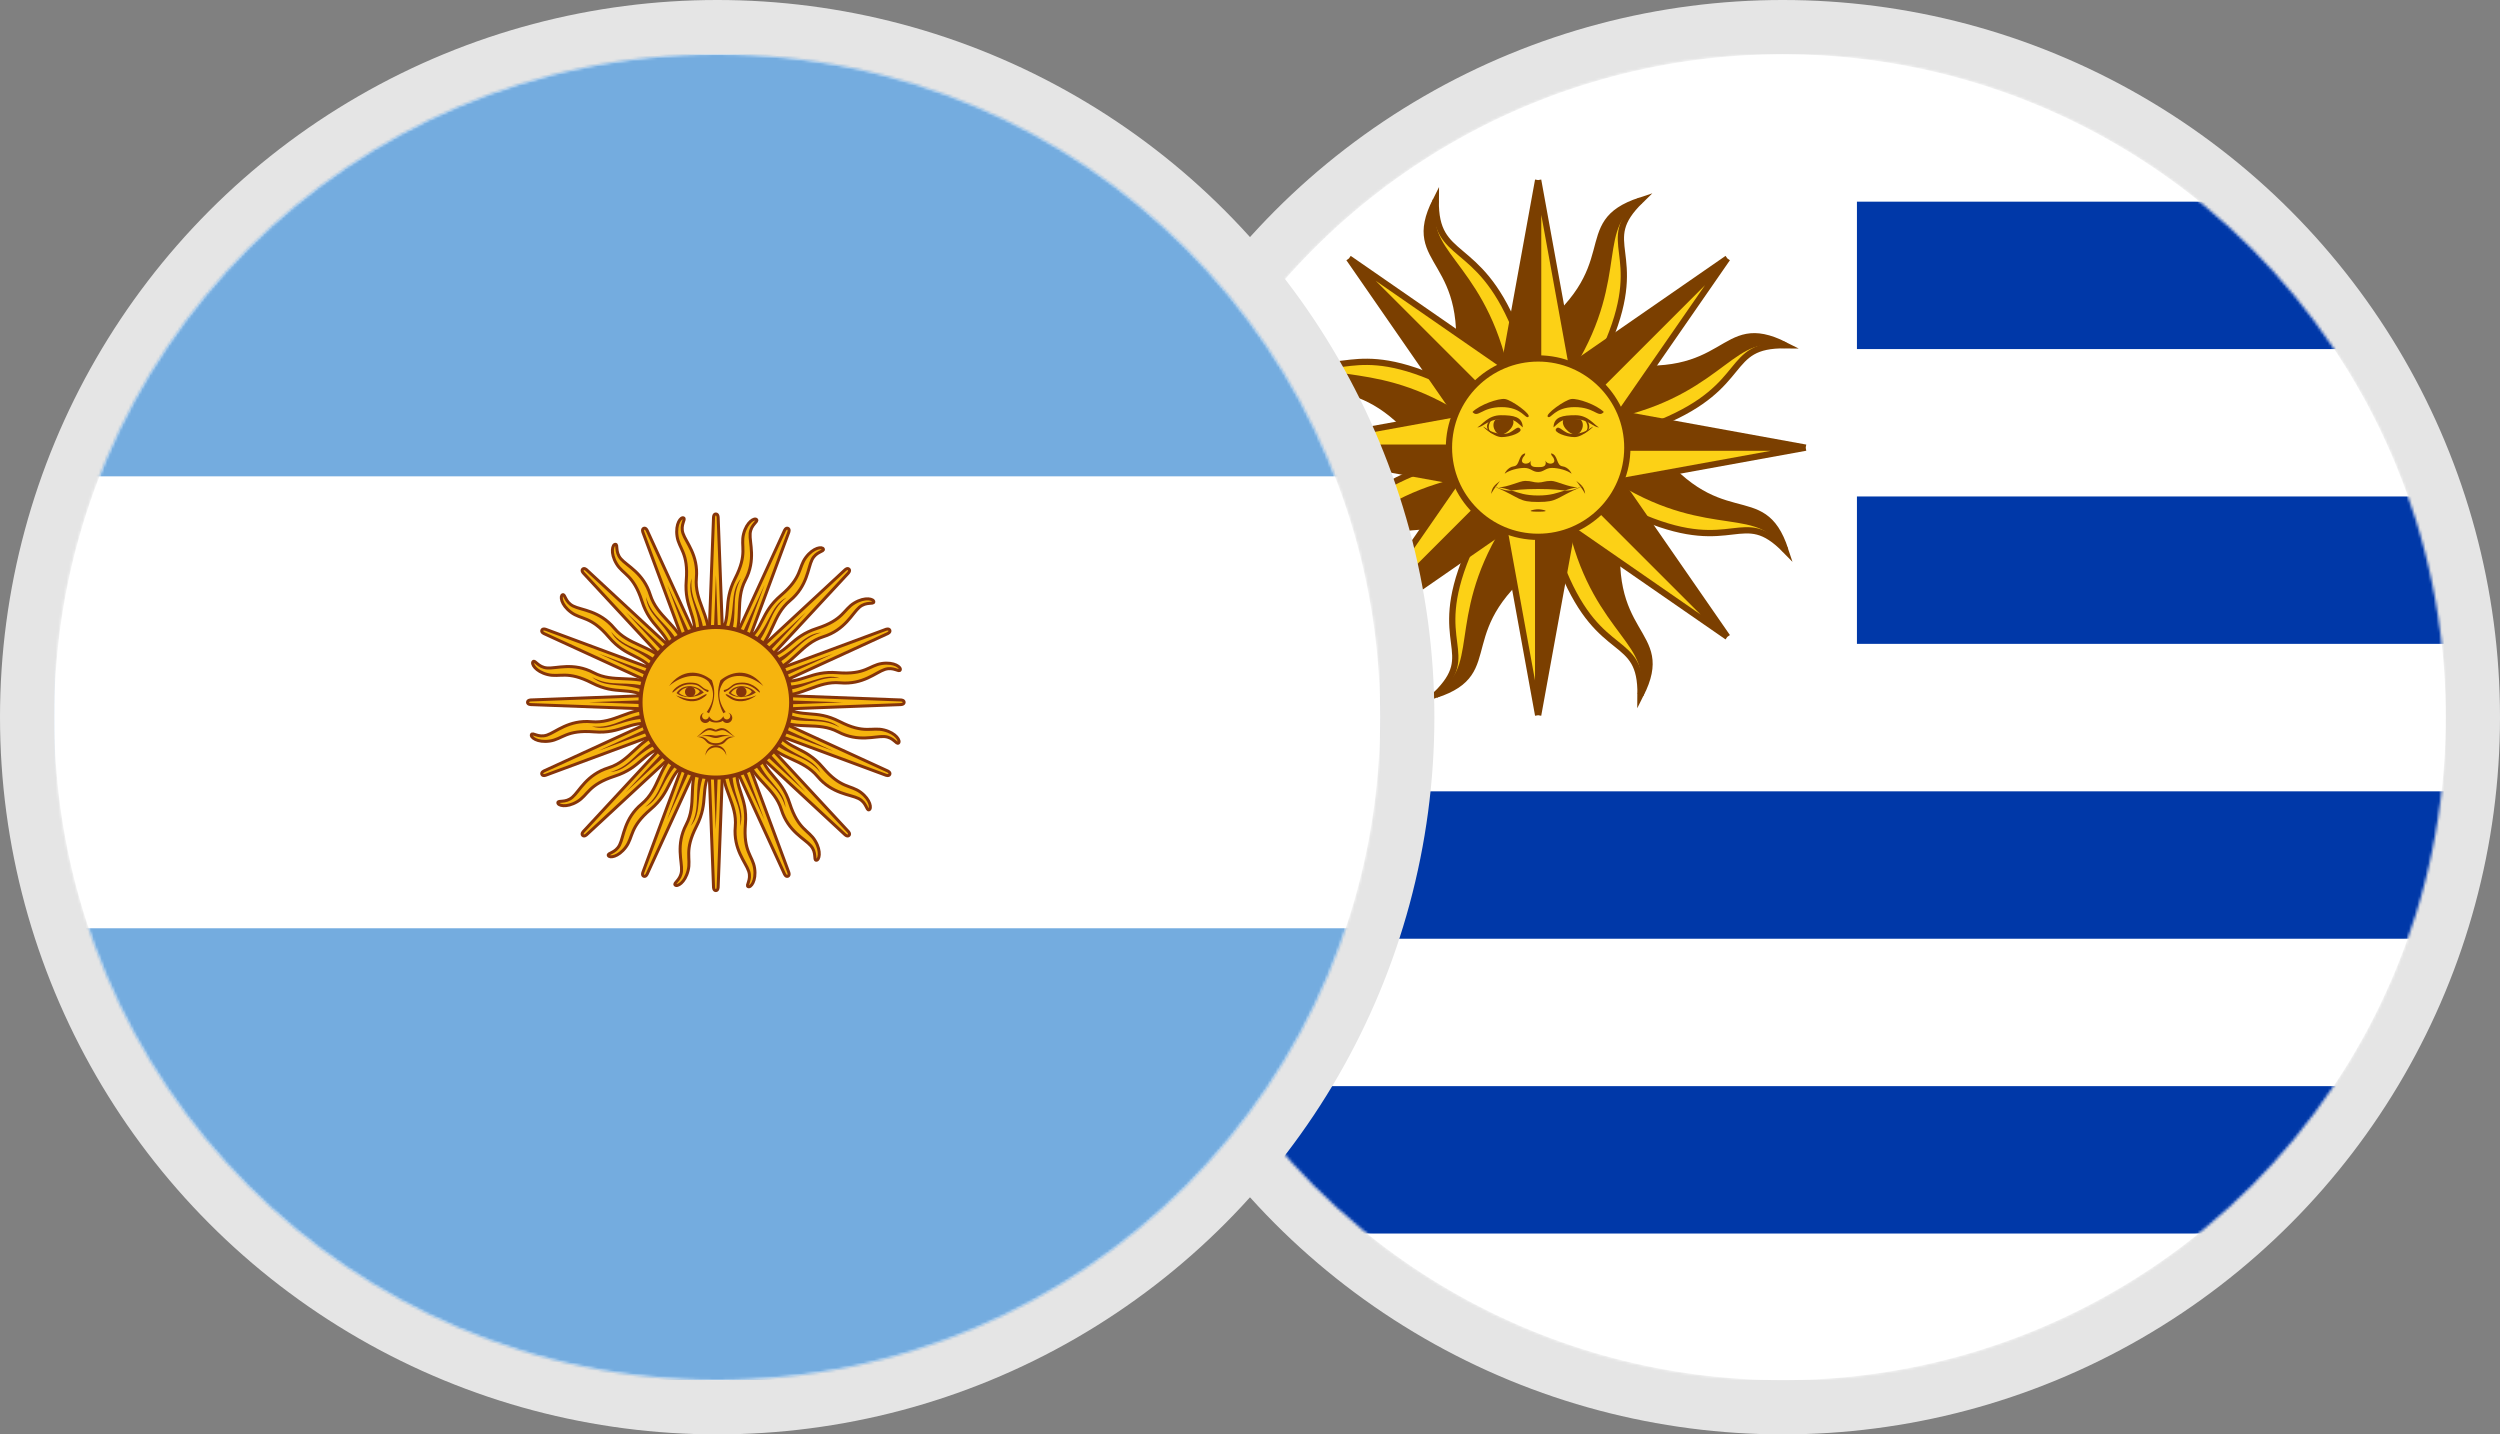 <?xml version="1.0" encoding="UTF-8"?> <svg xmlns="http://www.w3.org/2000/svg" width="922" height="529" viewBox="0 0 922 529" fill="none"><rect x="0" y="0" width="922" height="529" fill="#808080" stroke="none"/> <circle cx="657.5" cy="264.5" r="254.5" fill="white" stroke="#E5E5E5" stroke-width="20"></circle> <g clip-path="url(#clip0_69_318)"> <mask id="mask0_69_318" style="mask-type:alpha" maskUnits="userSpaceOnUse" x="413" y="20" width="489" height="489"> <circle cx="657.5" cy="264.5" r="244.5" fill="#D9D9D9"></circle> </mask> <g mask="url(#mask0_69_318)"> <path d="M413 20H1146.96V509.306H413V20Z" fill="white"></path> <path d="M684.837 74.367H1146.96V128.735H684.837V74.367Z" fill="#0038A8"></path> <path d="M684.837 183.102H1146.96V237.469H684.837V183.102Z" fill="#0038A8"></path> <path d="M413 291.837H1146.96V346.204H413V291.837Z" fill="#0038A8"></path> <path d="M413 400.571H1146.96V454.938H413V400.571Z" fill="#0038A8"></path> <path d="M561.112 191.673L570.111 205.11C533.134 231.869 555.709 247.693 529.505 256.258C545.803 240.353 527.351 237.9 541.082 204.749" fill="#FCD116"></path> <path d="M561.112 191.673L570.111 205.11C533.134 231.869 555.709 247.693 529.505 256.258C545.803 240.353 527.351 237.9 541.082 204.749" stroke="#7B3F00" stroke-width="2.309" stroke-miterlimit="20" stroke-linecap="square"></path> <path d="M544.12 179.536L540.982 195.4C495.914 188.175 500.687 215.327 476.102 202.855C498.873 203.133 488.074 188.149 521.225 174.417" fill="#FCD116"></path> <path d="M544.12 179.536L540.982 195.4C495.914 188.175 500.687 215.327 476.102 202.855C498.873 203.133 488.074 188.149 521.225 174.417" stroke="#7B3F00" stroke-width="2.31" stroke-miterlimit="20" stroke-linecap="square"></path> <path d="M544.121 179.538L537.021 178.259L537.094 178.552C518.151 183.195 507.865 191.048 499.809 197.016C495.779 199.999 492.302 202.537 488.531 203.911C486.033 204.837 483.352 205.16 480.707 204.854C500.262 211.801 498.967 188.671 540.984 195.406L544.121 179.538Z" fill="#7B3F00" stroke="#7B3F00" stroke-width="1.051" stroke-miterlimit="20" stroke-linecap="square"></path> <path d="M536.878 177.68C498.676 187.031 495.064 209.565 476.102 202.855" stroke="#7B3F00" stroke-width="2.31" stroke-miterlimit="20"></path> <path d="M567.267 165.093L554.581 152.407L497.492 234.868L579.953 177.779L567.267 165.093L497.492 234.868Z" fill="#FCD116"></path> <path d="M567.267 165.093L554.581 152.407L497.492 234.868M567.267 165.093L579.953 177.779L497.492 234.868M567.267 165.093L497.492 234.868" stroke="#7B3F00" stroke-width="2.309" stroke-miterlimit="20"></path> <path d="M540.687 158.938L527.25 167.937C500.491 130.96 484.667 153.535 476.102 127.331C492.007 143.629 494.612 125.207 527.763 138.939" fill="#FCD116"></path> <path d="M540.687 158.938L527.25 167.937C500.491 130.96 484.667 153.535 476.102 127.331C492.007 143.629 494.612 125.207 527.763 138.939" stroke="#7B3F00" stroke-width="2.31" stroke-miterlimit="20" stroke-linecap="square"></path> <path d="M540.686 158.941L536.57 153.016L536.414 153.275C519.737 143.162 506.911 141.442 496.994 139.966C492.034 139.226 487.782 138.561 484.143 136.867C481.723 135.755 479.599 134.088 477.944 132.001C486.86 150.741 502.3 133.47 527.248 167.943L540.686 158.941Z" fill="#7B3F00" stroke="#7B3F00" stroke-width="1.051" stroke-miterlimit="20" stroke-linecap="square"></path> <path d="M536.879 152.506C503.254 132.105 484.765 145.484 476.102 127.331" stroke="#7B3F00" stroke-width="2.31" stroke-miterlimit="20"></path> <path d="M567.267 165.093V147.152L468.59 165.093L567.267 183.034V165.093H468.59Z" fill="#FCD116"></path> <path d="M567.267 165.093V147.152L468.59 165.093M567.267 165.093V183.034L468.59 165.093M567.267 165.093H468.59" stroke="#7B3F00" stroke-width="2.31" stroke-miterlimit="20"></path> <path d="M567.267 165.093H468.59L567.267 183.034" fill="#7B3F00"></path> <path d="M552.824 141.946L536.96 138.808C544.185 93.74 517.033 98.513 529.505 73.928C529.227 96.699 544.98 87.721 558.712 120.872" fill="#FCD116"></path> <path d="M552.824 141.946L536.96 138.808C544.185 93.74 517.033 98.513 529.505 73.928C529.227 96.699 544.98 87.721 558.712 120.872" stroke="#7B3F00" stroke-width="2.31" stroke-miterlimit="20" stroke-linecap="square"></path> <path d="M552.822 141.947L554.101 134.847L553.808 134.92C549.165 115.977 541.312 105.691 535.344 97.635C532.361 93.605 529.823 90.128 528.449 86.357C527.523 83.859 527.2 81.178 527.506 78.533C520.559 98.088 543.689 96.793 536.954 138.81L552.822 141.947Z" fill="#7B3F00" stroke="#7B3F00" stroke-width="1.051" stroke-miterlimit="20" stroke-linecap="square"></path> <path d="M554.68 134.705C545.329 96.502 522.795 92.89 529.505 73.928" stroke="#7B3F00" stroke-width="2.31" stroke-miterlimit="20"></path> <path d="M567.267 165.093L579.953 152.407L497.492 95.318L554.581 177.779L567.267 165.093L497.492 95.318Z" fill="#FCD116"></path> <path d="M567.267 165.093L579.953 152.407L497.492 95.318M567.267 165.093L554.581 177.779L497.492 95.318M567.267 165.093L497.492 95.318" stroke="#7B3F00" stroke-width="2.31" stroke-miterlimit="20"></path> <path d="M567.267 165.093L497.492 95.318L554.581 177.779" fill="#7B3F00"></path> <path d="M573.422 138.513L564.423 125.076C601.4 98.317 578.825 82.493 605.029 73.928C588.731 89.833 607.089 92.456 593.357 125.607" fill="#FCD116"></path> <path d="M573.422 138.513L564.423 125.076C601.4 98.317 578.825 82.493 605.029 73.928C588.731 89.833 607.089 92.456 593.357 125.607" stroke="#7B3F00" stroke-width="2.31" stroke-miterlimit="20" stroke-linecap="square"></path> <path d="M573.419 138.512L579.344 134.396L579.085 134.24C589.198 117.563 590.918 104.737 592.394 94.82C593.134 89.861 593.799 85.608 595.493 81.969C596.605 79.549 598.272 77.425 600.359 75.77C581.619 84.686 598.89 100.126 564.418 125.074L573.419 138.512Z" fill="#7B3F00" stroke="#7B3F00" stroke-width="1.051" stroke-miterlimit="20" stroke-linecap="square"></path> <path d="M579.854 134.705C600.255 101.08 586.876 82.591 605.029 73.928" stroke="#7B3F00" stroke-width="2.31" stroke-miterlimit="20"></path> <path d="M567.267 165.093H585.208L567.267 66.416L549.326 165.093H567.267V66.416Z" fill="#FCD116"></path> <path d="M567.267 165.093H585.208L567.267 66.416M567.267 165.093H549.326L567.267 66.416M567.267 165.093V66.416" stroke="#7B3F00" stroke-width="2.31" stroke-miterlimit="20"></path> <path d="M567.267 165.093V66.416L549.326 165.093" fill="#7B3F00"></path> <path d="M590.414 150.65L593.552 134.786C638.62 142.011 633.847 114.859 658.432 127.331C635.661 127.053 645.806 142.113 612.655 155.844" fill="#FCD116"></path> <path d="M590.414 150.65L593.552 134.786C638.62 142.011 633.847 114.859 658.432 127.331C635.661 127.053 645.806 142.113 612.655 155.844" stroke="#7B3F00" stroke-width="2.31" stroke-miterlimit="20" stroke-linecap="square"></path> <path d="M590.413 150.648L597.513 151.927L597.44 151.634C616.383 146.991 626.669 139.138 634.725 133.17C638.755 130.187 642.232 127.649 646.003 126.275C648.501 125.349 651.181 125.026 653.827 125.332C634.272 118.385 635.567 141.515 593.55 134.78L590.413 150.648Z" fill="#7B3F00" stroke="#7B3F00" stroke-width="1.051" stroke-miterlimit="20" stroke-linecap="square"></path> <path d="M597.655 152.506C635.858 143.155 639.47 120.621 658.432 127.331" stroke="#7B3F00" stroke-width="2.31" stroke-miterlimit="20"></path> <path d="M567.267 165.093L579.953 177.779L637.042 95.318L554.581 152.407L567.267 165.093L637.042 95.318Z" fill="#FCD116"></path> <path d="M567.267 165.093L579.953 177.779L637.042 95.318M567.267 165.093L554.581 152.407L637.042 95.318M567.267 165.093L637.042 95.318" stroke="#7B3F00" stroke-width="2.31" stroke-miterlimit="20"></path> <path d="M567.267 165.093L637.042 95.318L554.581 152.407" fill="#7B3F00"></path> <path d="M593.847 171.248L607.284 162.249C634.043 199.226 649.867 176.651 658.432 202.855C642.527 186.557 639.541 204.794 606.39 191.062" fill="#FCD116"></path> <path d="M593.847 171.248L607.284 162.249C634.043 199.226 649.867 176.651 658.432 202.855C642.527 186.557 639.541 204.794 606.39 191.062" stroke="#7B3F00" stroke-width="2.31" stroke-miterlimit="20" stroke-linecap="square"></path> <path d="M593.848 171.245L597.964 177.17L598.12 176.911C614.797 187.024 627.623 188.744 637.54 190.22C642.499 190.96 646.752 191.625 650.391 193.319C652.811 194.431 654.935 196.098 656.59 198.185C647.674 179.445 632.234 196.716 607.286 162.244L593.848 171.245Z" fill="#7B3F00" stroke="#7B3F00" stroke-width="1.051" stroke-miterlimit="20" stroke-linecap="square"></path> <path d="M597.655 177.68C631.28 198.081 649.769 184.702 658.432 202.855" stroke="#7B3F00" stroke-width="2.31" stroke-miterlimit="20"></path> <path d="M567.267 165.093V183.034L665.944 165.093L567.267 147.152V165.093H665.944Z" fill="#FCD116"></path> <path d="M567.267 165.093V183.034L665.944 165.093M567.267 165.093V147.152L665.944 165.093M567.267 165.093H665.944" stroke="#7B3F00" stroke-width="2.31" stroke-miterlimit="20"></path> <path d="M567.267 165.093H665.944L567.267 147.152" fill="#7B3F00"></path> <path d="M581.71 188.24L597.574 191.378C590.349 236.446 617.501 231.673 605.029 256.258C605.307 233.487 590.314 244.034 576.583 210.883" fill="#FCD116"></path> <path d="M581.71 188.24L597.574 191.378C590.349 236.446 617.501 231.673 605.029 256.258C605.307 233.487 590.314 244.034 576.583 210.883" stroke="#7B3F00" stroke-width="2.31" stroke-miterlimit="20" stroke-linecap="square"></path> <path d="M581.712 188.239L580.433 195.339L580.726 195.266C585.369 214.209 593.222 224.495 599.19 232.551C602.174 236.581 604.711 240.058 606.085 243.829C607.011 246.327 607.334 249.007 607.028 251.653C613.975 232.098 590.845 233.393 597.58 191.376L581.712 188.239Z" fill="#7B3F00" stroke="#7B3F00" stroke-width="1.051" stroke-miterlimit="20" stroke-linecap="square"></path> <path d="M579.854 195.481C589.205 233.684 611.739 237.296 605.029 256.258" stroke="#7B3F00" stroke-width="2.31" stroke-miterlimit="20"></path> <path d="M567.267 165.093L554.581 177.779L637.042 234.868L579.953 152.407L567.267 165.093L637.042 234.868Z" fill="#FCD116"></path> <path d="M567.267 165.093L554.581 177.779L637.042 234.868M567.267 165.093L579.953 152.407L637.042 234.868M567.267 165.093L637.042 234.868" stroke="#7B3F00" stroke-width="2.31" stroke-miterlimit="20"></path> <path d="M567.267 165.093L637.042 234.868L579.953 152.407" fill="#7B3F00"></path> <path d="M561.115 191.674L555.19 195.79L555.449 195.946C545.336 212.623 543.616 225.449 542.14 235.366C541.4 240.325 540.735 244.578 539.041 248.217C537.929 250.637 536.262 252.761 534.175 254.416C552.915 245.5 535.644 230.06 570.116 205.112L561.115 191.674Z" fill="#7B3F00" stroke="#7B3F00" stroke-width="1.051" stroke-miterlimit="20" stroke-linecap="square"></path> <path d="M554.68 195.481C534.279 229.106 547.658 247.595 529.505 256.258" stroke="#7B3F00" stroke-width="2.309" stroke-miterlimit="20"></path> <path d="M567.267 165.093H549.326L567.267 263.77L585.208 165.093H567.267V263.77Z" fill="#FCD116"></path> <path d="M567.267 165.093H549.326L567.267 263.77M567.267 165.093H585.208L567.267 263.77M567.267 165.093V263.77" stroke="#7B3F00" stroke-width="2.309" stroke-miterlimit="20"></path> <path d="M567.267 165.093V263.77L585.208 165.093" fill="#7B3F00"></path> <path d="M567.267 165.093L497.492 234.868L579.953 177.779" fill="#7B3F00"></path> <path d="M567.267 197.984C585.433 197.984 600.159 183.258 600.159 165.092C600.159 146.926 585.433 132.2 567.267 132.2C549.101 132.2 534.375 146.926 534.375 165.092C534.375 183.258 549.101 197.984 567.267 197.984Z" fill="#FCD116" stroke="#7B3F00" stroke-width="2.309" stroke-miterlimit="20"></path> <path d="M591.488 151.936C589.394 154.328 588.198 150.142 580.723 150.142C573.247 150.142 572.051 154.627 570.855 153.73C569.659 152.833 577.135 147.451 579.527 147.152C581.919 146.853 588.796 149.245 591.488 151.936ZM582.816 154.627C584.909 156.421 583.115 160.309 581.022 160.309C578.929 160.309 575.042 156.72 576.836 154.328" fill="#7B3F00"></path> <path d="M572.948 157.318C573.247 153.73 576.238 153.132 581.022 153.132C585.806 153.132 587.899 156.72 589.693 157.618C587.6 157.618 585.806 154.627 581.022 154.627C576.238 154.627 576.238 154.627 572.948 157.618M573.845 158.216C575.042 156.421 576.537 160.01 579.826 160.01C583.115 160.01 584.909 159.113 587.002 157.618C589.095 156.122 584.012 161.206 580.723 161.206C577.434 161.206 572.948 159.412 573.845 158.216Z" fill="#7B3F00"></path> <path d="M550.521 154.329C549.026 154.927 546.634 157.917 550.521 160.01C547.531 157.917 549.923 154.927 550.521 154.329Z" fill="#7B3F00"></path> <path d="M584.013 154.329C584.611 154.927 587.003 157.917 584.013 160.01C587.9 157.917 585.508 154.927 584.013 154.329Z" fill="#7B3F00"></path> <path d="M562.483 167.186C559.791 167.784 560.688 171.672 558.296 171.971C555.904 172.27 554.708 174.961 555.007 174.662C556.502 173.466 559.792 172.569 562.184 172.569C564.576 172.569 565.174 174.064 567.267 174.064C569.36 174.064 569.958 172.569 572.35 172.569C574.742 172.569 578.032 173.466 579.527 174.662C579.826 174.961 578.63 172.27 576.238 171.971C573.846 171.672 574.743 167.784 572.051 167.186C572.051 168.382 572.948 168.083 573.247 169.877C573.247 171.373 570.556 171.373 569.958 169.877C570.556 172.27 568.762 172.27 567.267 172.27C565.772 172.27 563.978 172.27 564.576 169.877C563.978 171.373 561.287 171.373 561.287 169.877C561.586 168.083 562.483 168.382 562.483 167.186Z" fill="#7B3F00"></path> <path d="M553.213 177.353C550.82 179.147 550.223 180.044 549.924 182.137C550.641 180.882 550.993 180.367 551.538 179.628C551.394 179.567 551.27 179.51 551.121 179.446C551.295 179.467 551.451 179.494 551.618 179.518C551.98 179.029 552.301 178.606 553.213 177.353Z" fill="#7B3F00"></path> <path d="M551.618 179.518C551.61 179.529 551.589 179.558 551.58 179.569C551.954 179.656 552.351 179.697 552.767 179.698C552.401 179.634 552.017 179.573 551.618 179.518Z" fill="#7B3F00"></path> <path d="M552.767 179.698C554.631 180.027 556.095 180.456 557.437 180.891C559.111 180.767 561.42 180.343 567.267 180.343C573.115 180.343 575.423 180.767 577.097 180.891C578.439 180.456 579.903 180.027 581.768 179.698C578.473 179.71 574.081 177.353 572.052 177.353C569.659 177.353 569.061 177.951 567.267 177.951C565.473 177.951 564.875 177.353 562.483 177.353C560.453 177.353 556.062 179.71 552.767 179.698Z" fill="#7B3F00"></path> <path d="M581.767 179.698C582.183 179.697 582.58 179.656 582.954 179.569C582.945 179.558 582.924 179.529 582.916 179.518C582.517 179.573 582.133 179.634 581.767 179.698Z" fill="#7B3F00"></path> <path d="M582.916 179.518C583.083 179.494 583.239 179.468 583.413 179.446C583.264 179.509 583.14 179.566 582.996 179.628C583.541 180.366 583.893 180.882 584.61 182.137C584.311 180.044 583.714 179.147 581.322 177.353C582.233 178.606 582.554 179.029 582.916 179.518Z" fill="#7B3F00"></path> <path d="M582.996 179.628C582.993 179.623 582.984 179.611 582.981 179.608C579.86 180.81 578.761 181.014 577.097 180.891C574.262 181.808 571.925 182.736 567.267 182.736C562.609 182.736 560.272 181.808 557.437 180.891C555.772 181.015 554.674 180.81 551.553 179.608C551.55 179.614 551.541 179.625 551.538 179.628C560.931 183.672 559.904 185.127 567.267 185.127C574.629 185.127 573.603 183.672 582.996 179.628Z" fill="#7B3F00"></path> <path d="M551.553 179.607C551.559 179.598 551.574 179.578 551.58 179.569C551.424 179.533 551.267 179.5 551.121 179.446C551.291 179.513 551.394 179.546 551.553 179.607Z" fill="#7B3F00"></path> <path d="M582.981 179.607C583.14 179.546 583.243 179.513 583.413 179.446C583.267 179.5 583.11 179.533 582.954 179.569C582.96 179.578 582.975 179.599 582.981 179.607Z" fill="#7B3F00"></path> <path d="M543.046 151.936C545.14 154.328 546.336 150.142 553.811 150.142C561.287 150.142 562.483 154.627 563.679 153.73C564.875 152.833 557.399 147.451 555.007 147.152C552.615 146.853 545.738 149.245 543.046 151.936ZM551.718 154.627C549.625 156.421 551.419 160.309 553.512 160.309C555.605 160.309 559.493 156.72 557.698 154.328" fill="#7B3F00"></path> <path d="M561.586 157.318C561.287 153.73 558.296 153.132 553.512 153.132C548.728 153.132 546.635 156.72 544.841 157.618C546.934 157.618 548.728 154.627 553.512 154.627C558.296 154.627 558.296 154.627 561.586 157.618M560.689 158.216C559.493 156.421 557.997 160.01 554.708 160.01C551.419 160.01 549.625 159.113 547.532 157.618C545.439 156.122 550.522 161.206 553.811 161.206C557.1 161.206 561.586 159.412 560.689 158.216Z" fill="#7B3F00"></path> <path d="M567.267 187.818C565.772 187.818 561.885 188.716 567.267 188.716C572.649 188.716 568.762 187.818 567.267 187.818Z" fill="#7B3F00"></path> </g> </g> <circle cx="264.5" cy="264.5" r="254.5" fill="white" stroke="#E5E5E5" stroke-width="20"></circle> <g clip-path="url(#clip1_69_318)"> <mask id="mask1_69_318" style="mask-type:alpha" maskUnits="userSpaceOnUse" x="20" y="20" width="489" height="489"> <circle cx="264.5" cy="264.5" r="244.5" fill="#D9D9D9"></circle> </mask> <g mask="url(#mask1_69_318)"> <path d="M664 9H-136V509H664V9Z" fill="#74ACDF"></path> <path d="M664 175.67H-136V342.34H664V175.67Z" fill="white"></path> <path d="M260.84 260.31L289.294 322.302C289.294 322.302 289.784 323.487 290.574 323.161C291.364 322.834 290.873 321.649 290.873 321.649L267.158 257.693M266.478 281.813C266.131 291.241 271.93 296.426 271.172 304.845C270.415 313.265 275.039 318.025 276.112 321.299C277.185 324.573 274.952 326.531 275.914 326.997C276.877 327.463 278.984 324.876 278.297 320.222C277.61 315.567 274.077 314.185 274.907 303.902C275.737 293.619 270.701 291.224 271.927 281.844" fill="#F6B40E"></path> <path d="M260.84 260.31L289.294 322.302C289.294 322.302 289.784 323.487 290.574 323.161C291.364 322.834 290.873 321.649 290.873 321.649L267.158 257.693M266.478 281.813C266.131 291.241 271.93 296.426 271.172 304.845C270.415 313.265 275.039 318.025 276.112 321.299C277.185 324.573 274.952 326.531 275.914 326.997C276.877 327.463 278.984 324.876 278.297 320.222C277.61 315.567 274.077 314.185 274.907 303.902C275.737 293.619 270.701 291.224 271.927 281.844" stroke="#85340A" stroke-width="1.112"></path> <path d="M260.579 259.001L263.144 327.163C263.144 327.163 263.143 328.445 263.998 328.446C264.853 328.447 264.853 327.164 264.853 327.164L267.418 259.001M257.559 281.025C253.631 289.602 257.005 296.612 253.082 304.1C249.161 311.589 251.611 317.757 251.349 321.192C251.088 324.628 248.275 325.582 248.986 326.38C249.697 327.18 252.633 325.596 253.78 321.033C254.927 316.469 252.191 313.84 256.894 304.658C261.596 295.475 257.86 291.335 262.582 283.138" fill="#F6B40E"></path> <path d="M260.579 259.001L263.144 327.163C263.144 327.163 263.143 328.445 263.998 328.446C264.853 328.447 264.853 327.164 264.853 327.164L267.418 259.001M257.559 281.025C253.631 289.602 257.005 296.612 253.082 304.1C249.161 311.589 251.611 317.757 251.349 321.192C251.088 324.628 248.275 325.582 248.986 326.38C249.697 327.18 252.633 325.596 253.78 321.033C254.927 316.469 252.191 313.84 256.894 304.658C261.596 295.475 257.86 291.335 262.582 283.138" stroke="#85340A" stroke-width="1.112"></path> <path d="M260.839 257.692L237.124 321.647C237.124 321.647 236.633 322.831 237.422 323.159C238.212 323.487 238.703 322.301 238.703 322.301L267.157 260.309M249.621 276.883C242.709 283.305 243.144 291.072 236.654 296.489C230.165 301.907 230.069 308.543 228.512 311.616C226.956 314.691 223.992 314.496 224.343 315.505C224.695 316.516 228.013 316.177 230.819 312.4C233.625 308.623 232.104 305.147 239.962 298.463C247.82 291.778 245.953 286.524 253.453 280.758" fill="#F6B40E"></path> <path d="M260.839 257.692L237.124 321.647C237.124 321.647 236.633 322.831 237.422 323.159C238.212 323.487 238.703 322.301 238.703 322.301L267.157 260.309M249.621 276.883C242.709 283.305 243.144 291.072 236.654 296.489C230.165 301.907 230.069 308.543 228.512 311.616C226.956 314.691 223.992 314.496 224.343 315.505C224.695 316.516 228.013 316.177 230.819 312.4C233.625 308.623 232.104 305.147 239.962 298.463C247.82 291.778 245.953 286.524 253.453 280.758" stroke="#85340A" stroke-width="1.112"></path> <path d="M261.58 256.582L215.196 306.593C215.196 306.593 214.289 307.499 214.893 308.104C215.497 308.709 216.404 307.802 216.404 307.802L266.416 261.417M243.872 270.019C235.029 273.307 232.458 280.649 224.389 283.17C216.321 285.693 213.693 291.787 211.078 294.03C208.464 296.275 205.8 294.961 205.738 296.028C205.676 297.097 208.872 298.053 212.91 295.637C216.948 293.221 216.872 289.428 226.69 286.26C236.508 283.092 236.794 277.522 245.929 275.066" fill="#F6B40E"></path> <path d="M261.58 256.582L215.196 306.593C215.196 306.593 214.289 307.499 214.893 308.104C215.497 308.709 216.404 307.802 216.404 307.802L266.416 261.417M243.872 270.019C235.029 273.307 232.458 280.649 224.389 283.17C216.321 285.693 213.693 291.787 211.078 294.03C208.464 296.275 205.8 294.961 205.738 296.028C205.676 297.097 208.872 298.053 212.91 295.637C216.948 293.221 216.872 289.428 226.69 286.26C236.508 283.092 236.794 277.522 245.929 275.066" stroke="#85340A" stroke-width="1.112"></path> <path d="M268.31 283.41C268.763 292.464 273.897 296.473 272.889 304.724C275.102 298.199 269.765 293.141 270.069 283.504M262.42 259.747L281.907 302.324L265.578 258.437" fill="#85340A"></path> <path d="M258.641 283.201C255.595 291.739 258.803 297.408 254.714 304.645C259.256 299.464 256.261 292.748 260.229 283.961M262.254 259.085L263.965 305.879L265.673 259.084" fill="#85340A"></path> <path d="M249.787 279.308C243.706 286.031 244.501 292.495 237.954 297.617C244.132 294.568 243.935 287.218 250.964 280.618M262.355 258.411L246.027 302.297L265.514 259.718" fill="#85340A"></path> <path d="M243.097 272.323C234.906 276.207 233.167 282.484 225.158 284.71C232.033 284.258 234.664 277.392 243.684 273.984M262.705 257.826L230.827 292.123L265.124 260.242" fill="#85340A"></path> <path d="M262.69 255.84L200.698 284.294C200.698 284.294 199.513 284.784 199.839 285.574C200.166 286.364 201.351 285.873 201.351 285.873L265.307 262.158M241.187 261.478C231.759 261.131 226.574 266.93 218.155 266.172C209.735 265.415 204.975 270.039 201.701 271.112C198.427 272.185 196.469 269.952 196.003 270.914C195.537 271.877 198.124 273.984 202.778 273.297C207.433 272.61 208.815 269.077 219.098 269.907C229.381 270.737 231.776 265.701 241.156 266.927" fill="#F6B40E"></path> <path d="M262.69 255.84L200.698 284.294C200.698 284.294 199.513 284.784 199.839 285.574C200.166 286.364 201.351 285.873 201.351 285.873L265.307 262.158M241.187 261.478C231.759 261.131 226.574 266.93 218.155 266.172C209.735 265.415 204.975 270.039 201.701 271.112C198.427 272.185 196.469 269.952 196.003 270.914C195.537 271.877 198.124 273.984 202.778 273.297C207.433 272.61 208.815 269.077 219.098 269.907C229.381 270.737 231.776 265.701 241.156 266.927" stroke="#85340A" stroke-width="1.112"></path> <path d="M263.999 255.579L195.837 258.144C195.837 258.144 194.555 258.143 194.554 258.998C194.553 259.853 195.836 259.853 195.836 259.853L263.999 262.418M241.975 252.559C233.398 248.631 226.388 252.005 218.9 248.082C211.411 244.161 205.243 246.611 201.808 246.349C198.372 246.088 197.418 243.275 196.62 243.986C195.82 244.697 197.404 247.633 201.967 248.78C206.531 249.927 209.16 247.191 218.342 251.894C227.525 256.596 231.665 252.86 239.862 257.582" fill="#F6B40E"></path> <path d="M263.999 255.579L195.837 258.144C195.837 258.144 194.555 258.143 194.554 258.998C194.553 259.853 195.836 259.853 195.836 259.853L263.999 262.418M241.975 252.559C233.398 248.631 226.388 252.005 218.9 248.082C211.411 244.161 205.243 246.611 201.808 246.349C198.372 246.088 197.418 243.275 196.62 243.986C195.82 244.697 197.404 247.633 201.967 248.78C206.531 249.927 209.16 247.191 218.342 251.894C227.525 256.596 231.665 252.86 239.862 257.582" stroke="#85340A" stroke-width="1.112"></path> <path d="M265.308 255.839L201.353 232.124C201.353 232.124 200.169 231.633 199.841 232.422C199.513 233.212 200.699 233.703 200.699 233.703L262.691 262.157M246.117 244.621C239.695 237.709 231.928 238.144 226.511 231.654C221.093 225.165 214.457 225.069 211.384 223.512C208.309 221.956 208.504 218.992 207.495 219.343C206.484 219.695 206.823 223.013 210.6 225.819C214.377 228.625 217.853 227.104 224.537 234.962C231.222 242.82 236.476 240.953 242.242 248.453" fill="#F6B40E"></path> <path d="M265.308 255.839L201.353 232.124C201.353 232.124 200.169 231.633 199.841 232.422C199.513 233.212 200.699 233.703 200.699 233.703L262.691 262.157M246.117 244.621C239.695 237.709 231.928 238.144 226.511 231.654C221.093 225.165 214.457 225.069 211.384 223.512C208.309 221.956 208.504 218.992 207.495 219.343C206.484 219.695 206.823 223.013 210.6 225.819C214.377 228.625 217.853 227.104 224.537 234.962C231.222 242.82 236.476 240.953 242.242 248.453" stroke="#85340A" stroke-width="1.112"></path> <path d="M266.418 256.58L216.407 210.196C216.407 210.196 215.501 209.289 214.896 209.893C214.291 210.497 215.198 211.404 215.198 211.404L261.583 261.416M252.981 238.872C249.693 230.029 242.351 227.458 239.83 219.389C237.307 211.321 231.213 208.693 228.97 206.078C226.725 203.464 228.039 200.8 226.972 200.738C225.903 200.676 224.947 203.872 227.363 207.91C229.779 211.948 233.572 211.872 236.74 221.69C239.908 231.508 245.478 231.794 247.934 240.929" fill="#F6B40E"></path> <path d="M266.418 256.58L216.407 210.196C216.407 210.196 215.501 209.289 214.896 209.893C214.291 210.497 215.198 211.404 215.198 211.404L261.583 261.416M252.981 238.872C249.693 230.029 242.351 227.458 239.83 219.389C237.307 211.321 231.213 208.693 228.97 206.078C226.725 203.464 228.039 200.8 226.972 200.738C225.903 200.676 224.947 203.872 227.363 207.91C229.779 211.948 233.572 211.872 236.74 221.69C239.908 231.508 245.478 231.794 247.934 240.929" stroke="#85340A" stroke-width="1.112"></path> <path d="M239.59 263.31C230.536 263.763 226.527 268.897 218.276 267.889C224.801 270.102 229.859 264.765 239.496 265.069M263.253 257.42L220.676 276.907L264.563 260.578" fill="#85340A"></path> <path d="M239.799 253.641C231.261 250.595 225.592 253.803 218.355 249.714C223.536 254.256 230.252 251.261 239.039 255.229M263.915 257.254L217.121 258.965L263.916 260.673" fill="#85340A"></path> <path d="M243.692 244.787C236.969 238.706 230.505 239.501 225.383 232.954C228.432 239.132 235.782 238.935 242.382 245.964M264.589 257.355L220.703 241.027L263.282 260.514" fill="#85340A"></path> <path d="M250.677 238.097C246.793 229.906 240.516 228.167 238.29 220.158C238.742 227.033 245.608 229.664 249.016 238.684M265.174 257.705L230.877 225.827L262.758 260.124" fill="#85340A"></path> <path d="M267.16 257.69L238.706 195.698C238.706 195.698 238.216 194.513 237.426 194.839C236.636 195.166 237.127 196.351 237.127 196.351L260.842 260.307M261.522 236.187C261.869 226.759 256.07 221.574 256.828 213.155C257.585 204.735 252.961 199.975 251.888 196.701C250.815 193.427 253.048 191.469 252.086 191.003C251.123 190.537 249.016 193.124 249.703 197.778C250.39 202.433 253.923 203.815 253.093 214.098C252.263 224.381 257.299 226.776 256.073 236.156" fill="#F6B40E"></path> <path d="M267.16 257.69L238.706 195.698C238.706 195.698 238.216 194.513 237.426 194.839C236.636 195.166 237.127 196.351 237.127 196.351L260.842 260.307M261.522 236.187C261.869 226.759 256.07 221.574 256.828 213.155C257.585 204.735 252.961 199.975 251.888 196.701C250.815 193.427 253.048 191.469 252.086 191.003C251.123 190.537 249.016 193.124 249.703 197.778C250.39 202.433 253.923 203.815 253.093 214.098C252.263 224.381 257.299 226.776 256.073 236.156" stroke="#85340A" stroke-width="1.112"></path> <path d="M267.421 258.999L264.856 190.837C264.856 190.837 264.857 189.555 264.002 189.554C263.147 189.553 263.147 190.836 263.147 190.836L260.582 258.999M270.441 236.975C274.369 228.398 270.995 221.388 274.918 213.9C278.839 206.411 276.389 200.243 276.651 196.808C276.912 193.372 279.725 192.418 279.014 191.62C278.303 190.82 275.367 192.404 274.22 196.967C273.073 201.531 275.809 204.16 271.106 213.342C266.404 222.525 270.14 226.665 265.418 234.862" fill="#F6B40E"></path> <path d="M267.421 258.999L264.856 190.837C264.856 190.837 264.857 189.555 264.002 189.554C263.147 189.553 263.147 190.836 263.147 190.836L260.582 258.999M270.441 236.975C274.369 228.398 270.995 221.388 274.918 213.9C278.839 206.411 276.389 200.243 276.651 196.808C276.912 193.372 279.725 192.418 279.014 191.62C278.303 190.82 275.367 192.404 274.22 196.967C273.073 201.531 275.809 204.16 271.106 213.342C266.404 222.525 270.14 226.665 265.418 234.862" stroke="#85340A" stroke-width="1.112"></path> <path d="M267.161 260.308L290.876 196.353C290.876 196.353 291.367 195.169 290.578 194.841C289.788 194.513 289.297 195.699 289.297 195.699L260.843 257.691M278.379 241.117C285.291 234.695 284.856 226.928 291.346 221.511C297.835 216.093 297.931 209.457 299.488 206.384C301.044 203.309 304.008 203.504 303.657 202.495C303.305 201.484 299.987 201.823 297.181 205.6C294.375 209.377 295.896 212.853 288.038 219.537C280.18 226.222 282.047 231.476 274.547 237.242" fill="#F6B40E"></path> <path d="M267.161 260.308L290.876 196.353C290.876 196.353 291.367 195.169 290.578 194.841C289.788 194.513 289.297 195.699 289.297 195.699L260.843 257.691M278.379 241.117C285.291 234.695 284.856 226.928 291.346 221.511C297.835 216.093 297.931 209.457 299.488 206.384C301.044 203.309 304.008 203.504 303.657 202.495C303.305 201.484 299.987 201.823 297.181 205.6C294.375 209.377 295.896 212.853 288.038 219.537C280.18 226.222 282.047 231.476 274.547 237.242" stroke="#85340A" stroke-width="1.112"></path> <path d="M266.42 261.418L312.804 211.407C312.804 211.407 313.711 210.501 313.107 209.896C312.503 209.291 311.596 210.198 311.596 210.198L261.584 256.583M284.128 247.981C292.971 244.693 295.542 237.351 303.611 234.83C311.679 232.307 314.307 226.213 316.922 223.97C319.536 221.725 322.2 223.039 322.262 221.972C322.324 220.903 319.128 219.947 315.09 222.363C311.052 224.779 311.128 228.572 301.31 231.74C291.492 234.908 291.206 240.478 282.071 242.934" fill="#F6B40E"></path> <path d="M266.42 261.418L312.804 211.407C312.804 211.407 313.711 210.501 313.107 209.896C312.503 209.291 311.596 210.198 311.596 210.198L261.584 256.583M284.128 247.981C292.971 244.693 295.542 237.351 303.611 234.83C311.679 232.307 314.307 226.213 316.922 223.97C319.536 221.725 322.2 223.039 322.262 221.972C322.324 220.903 319.128 219.947 315.09 222.363C311.052 224.779 311.128 228.572 301.31 231.74C291.492 234.908 291.206 240.478 282.071 242.934" stroke="#85340A" stroke-width="1.112"></path> <path d="M259.69 234.59C259.237 225.536 254.103 221.527 255.111 213.276C252.898 219.801 258.235 224.859 257.931 234.496M265.58 258.253L246.093 215.676L262.422 259.563" fill="#85340A"></path> <path d="M269.359 234.799C272.405 226.261 269.197 220.592 273.286 213.355C268.744 218.536 271.739 225.252 267.771 234.039M265.746 258.915L264.035 212.121L262.327 258.916" fill="#85340A"></path> <path d="M278.213 238.692C284.294 231.969 283.499 225.505 290.046 220.383C283.868 223.432 284.065 230.782 277.036 237.382M265.645 259.589L281.973 215.703L262.486 258.282" fill="#85340A"></path> <path d="M284.903 245.677C293.094 241.793 294.833 235.516 302.842 233.29C295.967 233.742 293.336 240.608 284.316 244.016M265.295 260.174L297.173 225.877L262.876 257.758" fill="#85340A"></path> <path d="M265.31 262.16L327.302 233.706C327.302 233.706 328.487 233.216 328.161 232.426C327.834 231.636 326.649 232.127 326.649 232.127L262.693 255.842M286.813 256.522C296.241 256.869 301.426 251.07 309.845 251.828C318.265 252.585 323.025 247.961 326.299 246.888C329.573 245.815 331.531 248.048 331.997 247.086C332.463 246.123 329.876 244.016 325.222 244.703C320.567 245.39 319.185 248.923 308.902 248.093C298.619 247.263 296.224 252.299 286.844 251.073" fill="#F6B40E"></path> <path d="M265.31 262.16L327.302 233.706C327.302 233.706 328.487 233.216 328.161 232.426C327.834 231.636 326.649 232.127 326.649 232.127L262.693 255.842M286.813 256.522C296.241 256.869 301.426 251.07 309.845 251.828C318.265 252.585 323.025 247.961 326.299 246.888C329.573 245.815 331.531 248.048 331.997 247.086C332.463 246.123 329.876 244.016 325.222 244.703C320.567 245.39 319.185 248.923 308.902 248.093C298.619 247.263 296.224 252.299 286.844 251.073" stroke="#85340A" stroke-width="1.112"></path> <path d="M264.001 262.421L332.163 259.856C332.163 259.856 333.445 259.857 333.446 259.002C333.447 258.147 332.164 258.147 332.164 258.147L264.001 255.582M286.025 265.441C294.602 269.369 301.612 265.995 309.1 269.918C316.589 273.839 322.757 271.389 326.192 271.651C329.628 271.912 330.582 274.725 331.38 274.014C332.18 273.303 330.596 270.367 326.033 269.22C321.469 268.073 318.84 270.809 309.658 266.106C300.475 261.404 296.335 265.14 288.138 260.418" fill="#F6B40E"></path> <path d="M264.001 262.421L332.163 259.856C332.163 259.856 333.445 259.857 333.446 259.002C333.447 258.147 332.164 258.147 332.164 258.147L264.001 255.582M286.025 265.441C294.602 269.369 301.612 265.995 309.1 269.918C316.589 273.839 322.757 271.389 326.192 271.651C329.628 271.912 330.582 274.725 331.38 274.014C332.18 273.303 330.596 270.367 326.033 269.22C321.469 268.073 318.84 270.809 309.658 266.106C300.475 261.404 296.335 265.14 288.138 260.418" stroke="#85340A" stroke-width="1.112"></path> <path d="M262.692 262.161L326.647 285.876C326.647 285.876 327.831 286.367 328.159 285.578C328.487 284.788 327.301 284.297 327.301 284.297L265.309 255.843M281.883 273.379C288.305 280.291 296.072 279.856 301.489 286.346C306.907 292.835 313.543 292.931 316.616 294.488C319.691 296.044 319.496 299.008 320.505 298.657C321.516 298.305 321.177 294.987 317.4 292.181C313.623 289.375 310.147 290.896 303.463 283.038C296.778 275.18 291.524 277.047 285.758 269.547" fill="#F6B40E"></path> <path d="M262.692 262.161L326.647 285.876C326.647 285.876 327.831 286.367 328.159 285.578C328.487 284.788 327.301 284.297 327.301 284.297L265.309 255.843M281.883 273.379C288.305 280.291 296.072 279.856 301.489 286.346C306.907 292.835 313.543 292.931 316.616 294.488C319.691 296.044 319.496 299.008 320.505 298.657C321.516 298.305 321.177 294.987 317.4 292.181C313.623 289.375 310.147 290.896 303.463 283.038C296.778 275.18 291.524 277.047 285.758 269.547" stroke="#85340A" stroke-width="1.112"></path> <path d="M261.582 261.42L311.593 307.804C311.593 307.804 312.499 308.711 313.104 308.107C313.709 307.503 312.802 306.596 312.802 306.596L266.417 256.584M275.019 279.128C278.307 287.971 285.649 290.542 288.17 298.611C290.693 306.679 296.787 309.307 299.03 311.922C301.275 314.536 299.961 317.2 301.028 317.262C302.097 317.324 303.053 314.128 300.637 310.09C298.221 306.052 294.428 306.128 291.26 296.31C288.092 286.492 282.522 286.206 280.066 277.071" fill="#F6B40E"></path> <path d="M261.582 261.42L311.593 307.804C311.593 307.804 312.499 308.711 313.104 308.107C313.709 307.503 312.802 306.596 312.802 306.596L266.417 256.584M275.019 279.128C278.307 287.971 285.649 290.542 288.17 298.611C290.693 306.679 296.787 309.307 299.03 311.922C301.275 314.536 299.961 317.2 301.028 317.262C302.097 317.324 303.053 314.128 300.637 310.09C298.221 306.052 294.428 306.128 291.26 296.31C288.092 286.492 282.522 286.206 280.066 277.071" stroke="#85340A" stroke-width="1.112"></path> <path d="M288.41 254.69C297.464 254.237 301.473 249.103 309.724 250.111C303.199 247.898 298.141 253.235 288.504 252.931M264.747 260.58L307.324 241.093L263.437 257.422" fill="#85340A"></path> <path d="M288.201 264.359C296.739 267.405 302.408 264.197 309.645 268.286C304.464 263.744 297.748 266.739 288.961 262.771M264.085 260.746L310.879 259.035L264.084 257.327" fill="#85340A"></path> <path d="M284.308 273.213C291.031 279.294 297.495 278.499 302.617 285.046C299.568 278.868 292.218 279.065 285.618 272.036M263.411 260.645L307.297 276.973L264.718 257.486" fill="#85340A"></path> <path d="M277.323 279.903C281.207 288.094 287.484 289.833 289.71 297.842C289.258 290.967 282.392 288.336 278.984 279.316M262.826 260.295L297.123 292.173L265.242 257.876" fill="#85340A"></path> <path d="M264 286.778C279.341 286.778 291.778 274.341 291.778 259C291.778 243.659 279.341 231.222 264 231.222C248.659 231.222 236.222 243.659 236.222 259C236.222 274.341 248.659 286.778 264 286.778Z" fill="#F6B40E" stroke="#85340A" stroke-width="1.5"></path> <path d="M273.47 253.06C271.573 253.06 269.757 253.882 268.689 255.591C270.826 257.514 275.545 257.723 278.751 255.372C277.363 253.877 275.367 253.06 273.47 253.06ZM273.439 253.497C275.285 253.464 277.011 254.312 277.251 255.154C275.115 257.504 271.701 257.3 269.564 255.591C270.499 254.095 272.003 253.524 273.439 253.497Z" fill="#843511"></path> <path d="M273.83 251.74C271.053 251.74 270.411 252.382 269.129 253.45C267.846 254.518 267.206 254.304 266.993 254.518C266.78 254.732 266.993 255.372 267.419 255.158C267.846 254.944 268.702 254.518 269.982 253.45C271.266 252.38 272.546 252.381 273.829 252.381C277.675 252.381 279.812 255.586 280.238 255.372C280.665 255.158 278.101 251.74 273.829 251.74L273.83 251.74Z" fill="#85340A"></path> <path d="M281.52 253.02C276.605 248.747 270.41 248.105 266.99 251.311C266.153 252.432 265.617 253.63 265.397 254.881C264.966 257.314 265.727 259.943 267.633 262.637C267.418 262.636 266.99 262.849 266.777 263.064C265.08 259.82 264.48 256.487 265.037 253.318C265.182 252.49 265.41 251.675 265.706 250.882C270.407 247.037 276.816 246.61 281.517 253.02L281.52 253.02Z" fill="#85340A"></path> <path d="M273.402 257.073C274.464 257.073 275.325 256.212 275.325 255.15C275.325 254.088 274.464 253.227 273.402 253.227C272.34 253.227 271.479 254.088 271.479 255.15C271.479 256.212 272.34 257.073 273.402 257.073Z" fill="#85340A"></path> <path d="M278.96 256.44C275.327 259.218 271.695 259.004 269.558 257.722C267.422 256.44 267.422 256.013 267.848 256.013C268.275 256.013 268.701 256.44 270.412 257.294C272.122 258.15 274.685 258.15 278.958 256.44L278.96 256.44Z" fill="#85340A"></path> <path d="M259.75 262.84C258.837 263.007 258.188 263.817 258.188 264.746C258.188 265.808 259.065 266.652 260.125 266.652C260.752 266.652 261.327 266.356 261.688 265.84C262.427 266.396 263.452 266.455 264 266.465C264.084 266.467 264.193 266.465 264.25 266.465C264.798 266.455 265.823 266.396 266.562 265.84C266.923 266.356 267.498 266.652 268.125 266.652C269.185 266.652 270.062 265.807 270.062 264.746C270.062 263.817 269.413 263.007 268.5 262.84C269.013 263.021 269.344 263.516 269.344 264.059C269.344 264.766 268.773 265.34 268.063 265.34C267.382 265.34 266.821 264.8 266.781 264.121C266.573 264.538 265.747 265.776 264.125 265.84C262.503 265.776 261.678 264.538 261.469 264.121C261.429 264.8 260.868 265.34 260.188 265.34C259.478 265.34 258.907 264.766 258.907 264.059C258.907 263.517 259.237 263.021 259.75 262.84Z" fill="#85340A"></path> <path d="M261.84 268.53C259.702 268.53 258.857 270.467 256.934 271.749C258.003 271.323 258.843 270.48 260.34 269.624C261.836 268.769 263.112 269.811 263.965 269.811H263.996C264.849 269.811 266.125 268.77 267.621 269.624C269.118 270.48 269.99 271.323 271.059 271.749C269.135 270.467 268.259 268.53 266.121 268.53C265.695 268.53 264.85 268.761 263.996 269.186H263.965C263.112 268.76 262.267 268.53 261.84 268.53Z" fill="#85340A"></path> <path d="M261.12 271.06C260.276 271.097 259.16 271.267 257.557 271.748C261.405 270.893 262.254 272.185 263.964 272.185H263.995C265.705 272.185 266.554 270.893 270.401 271.748C266.127 270.466 265.277 271.31 263.995 271.31H263.964C263.162 271.31 262.527 270.998 261.12 271.06Z" fill="#85340A"></path> <path d="M257.75 271.72C257.502 271.723 257.231 271.725 256.938 271.751C261.425 272.179 259.268 274.751 263.969 274.751H264C268.701 274.751 266.574 272.179 271.062 271.751C266.362 271.325 267.848 274.095 264 274.095H263.969C260.361 274.095 261.473 271.674 257.75 271.72Z" fill="#85340A"></path> <path d="M267.85 278.66C267.85 276.537 266.127 274.813 264.004 274.813C261.88 274.813 260.157 276.536 260.157 278.66C260.58 276.879 262.174 275.621 264.004 275.621C265.837 275.621 267.428 276.879 267.85 278.66Z" fill="#85340A"></path> <path d="M246.73 253.02C251.645 248.747 257.84 248.105 261.26 251.311C262.097 252.432 262.633 253.63 262.853 254.881C263.284 257.314 262.523 259.943 260.617 262.637C260.832 262.636 261.26 262.849 261.473 263.064C263.17 259.82 263.77 256.487 263.213 253.318C263.068 252.49 262.84 251.675 262.544 250.882C257.843 247.037 251.434 246.61 246.733 253.02L246.73 253.02Z" fill="#85340A"></path> <path d="M254.42 251.74C257.197 251.74 257.839 252.382 259.121 253.45C260.404 254.518 261.044 254.304 261.257 254.518C261.47 254.732 261.257 255.372 260.831 255.158C260.404 254.944 259.548 254.518 258.268 253.45C256.984 252.38 255.704 252.381 254.421 252.381C250.575 252.381 248.438 255.586 248.012 255.372C247.585 255.158 250.149 251.74 254.421 251.74L254.42 251.74Z" fill="#85340A"></path> <path d="M254.289 253.06C252.392 253.06 250.576 253.882 249.508 255.591C251.645 257.514 256.364 257.723 259.57 255.372C258.181 253.877 256.186 253.06 254.289 253.06ZM254.258 253.497C256.104 253.464 257.83 254.312 258.07 255.154C255.934 257.504 252.52 257.3 250.383 255.591C251.318 254.095 252.822 253.524 254.258 253.497Z" fill="#843511"></path> <path d="M254.54 257.073C255.602 257.073 256.463 256.212 256.463 255.15C256.463 254.088 255.602 253.227 254.54 253.227C253.478 253.227 252.617 254.088 252.617 255.15C252.617 256.212 253.478 257.073 254.54 257.073Z" fill="#85340A"></path> <path d="M249.29 256.44C252.923 259.218 256.555 259.004 258.692 257.722C260.828 256.44 260.828 256.013 260.402 256.013C259.975 256.013 259.549 256.44 257.838 257.294C256.128 258.15 253.565 258.15 249.292 256.44L249.29 256.44Z" fill="#85340A"></path> </g> </g> <defs> <clipPath id="clip0_69_318"> <rect width="489" height="489" fill="white" transform="translate(413 20)"></rect> </clipPath> <clipPath id="clip1_69_318"> <rect width="489" height="489" fill="white" transform="translate(20 20)"></rect> </clipPath> </defs> </svg> 